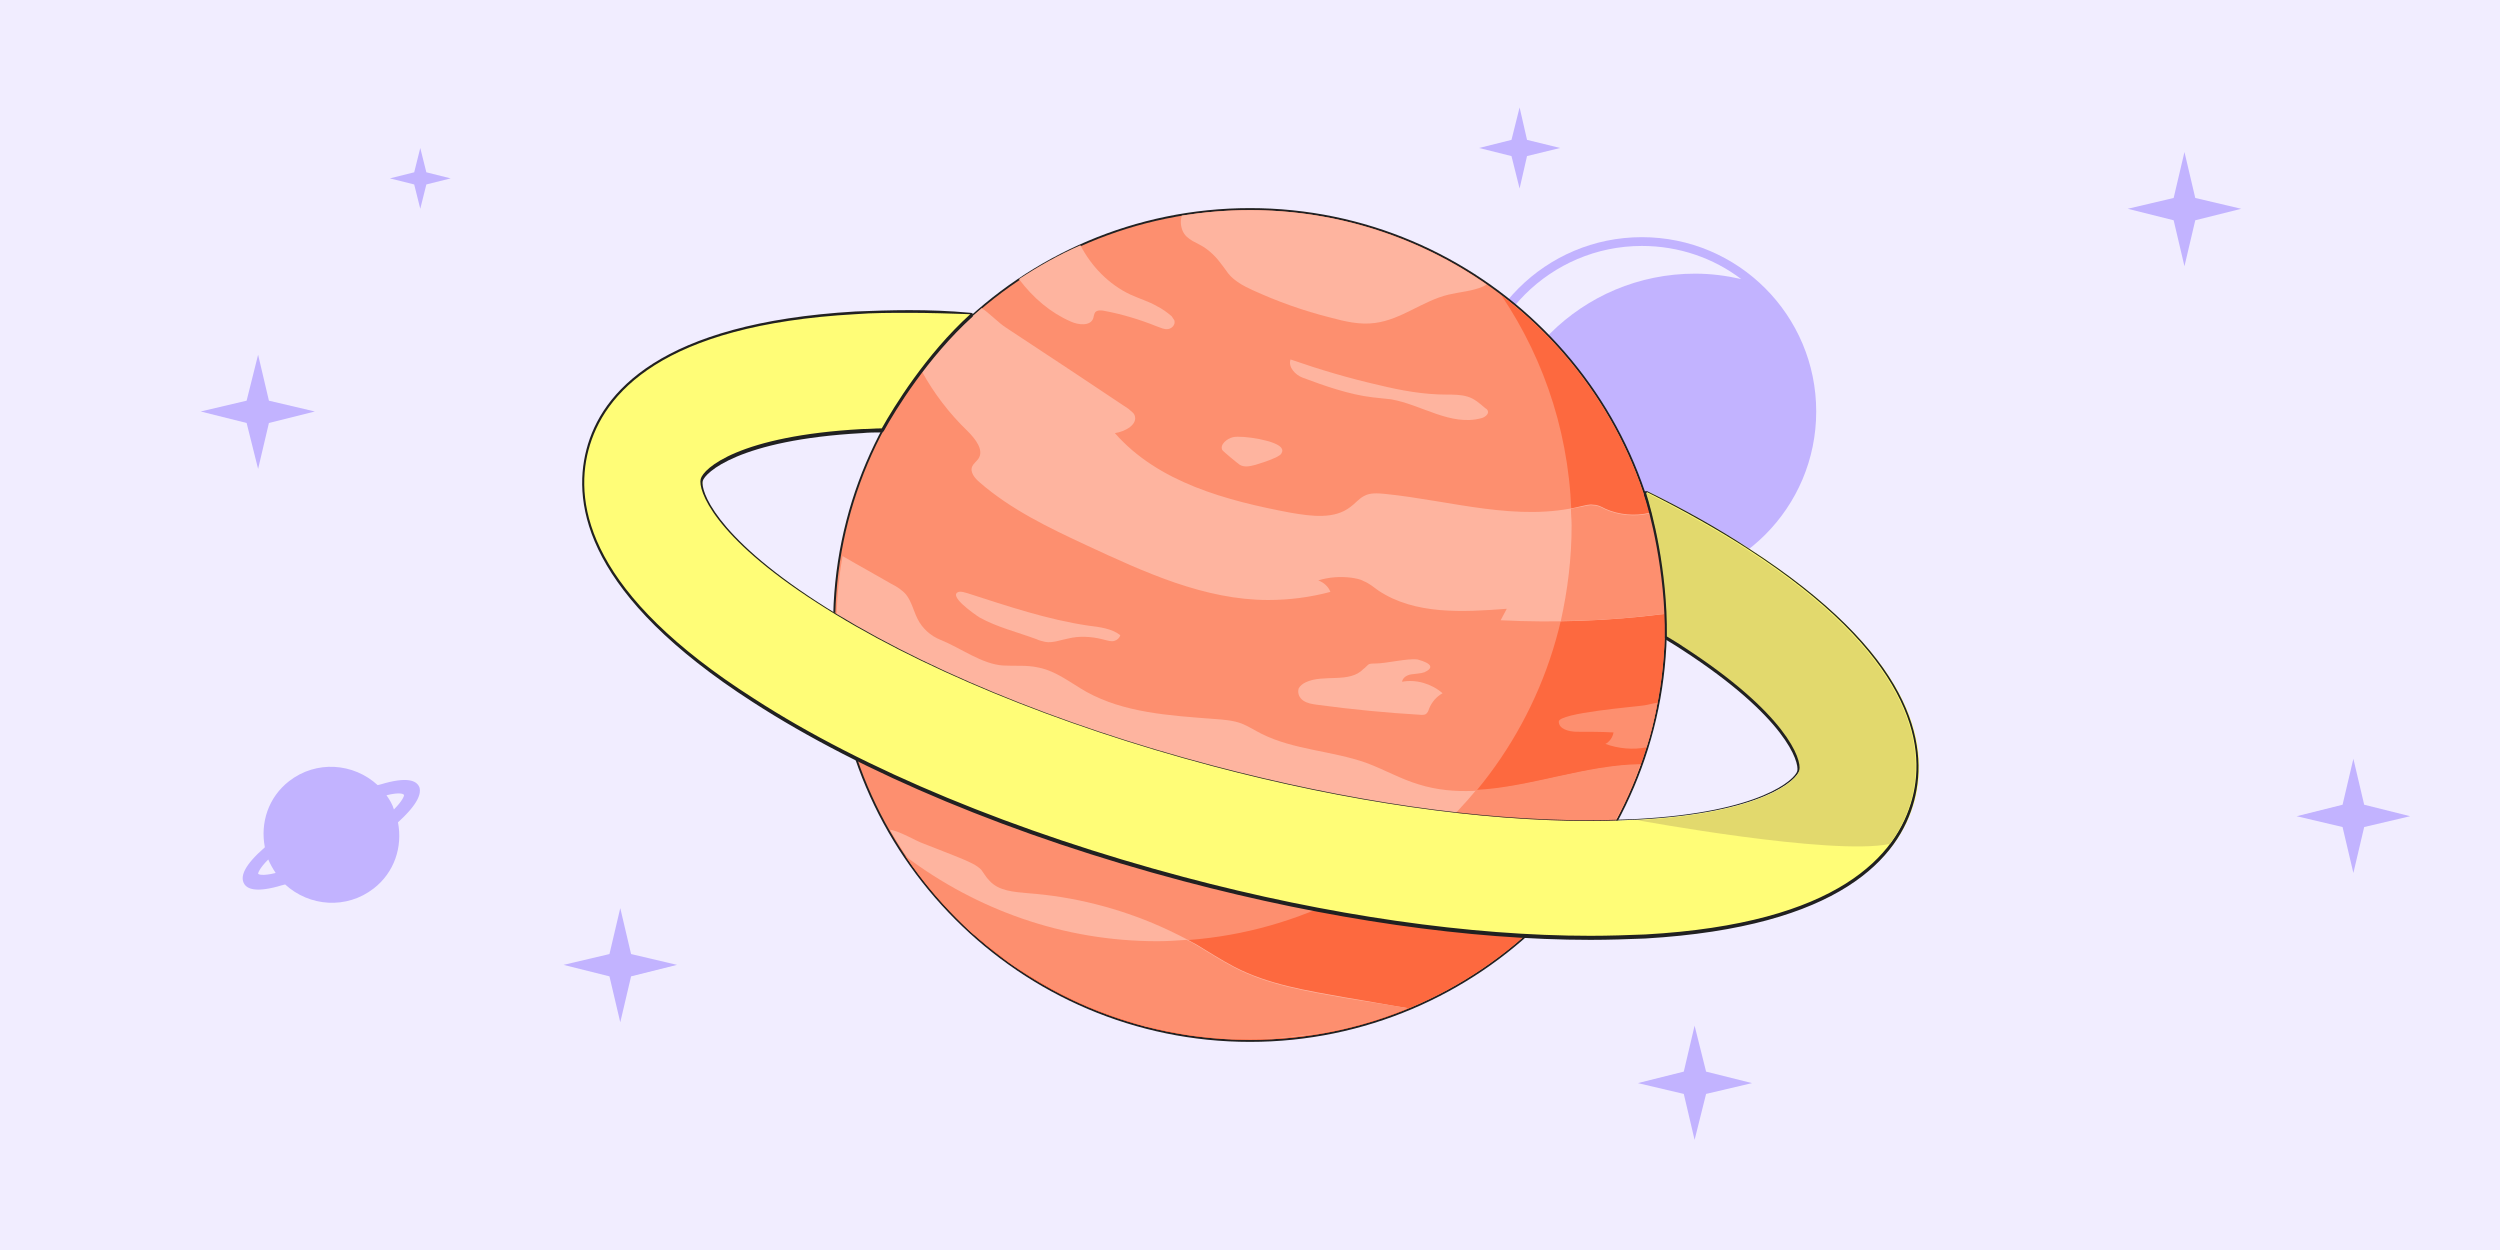<svg version="1.1" id="Calque_1" xmlns="http://www.w3.org/2000/svg" x="0" y="0" viewBox="0 0 370 185" xml:space="preserve"><style>.tldspcst0{fill:#f1edff}.tldspcst1{fill:#c2b3ff}.tldspcst2{fill:#fd8f6f}.tldspcst3{fill:#212121}.tldspcst5{fill:#feb49f}</style><path class="tldspcst0" d="M-.5-.5h371v186H-.5z"/><circle class="tldspcst1" cx="243" cy="60.9" r="25.8"/><path class="tldspcst0" d="M250.9 40.5c2.3 0 4.6.3 6.8.8-4.1-3.1-9.2-4.9-14.7-4.9-13.5 0-24.5 11-24.5 24.5 0 3.5.7 6.8 2 9.8.1-16.7 13.6-30.2 30.4-30.2z"/><circle transform="rotate(-45.001 185 92.503)" class="tldspcst2" cx="185" cy="92.5" r="61.5"/><path class="tldspcst3" d="M185 31.1c33.9 0 61.4 27.5 61.4 61.4s-27.5 61.4-61.4 61.4-61.4-27.5-61.4-61.4 27.5-61.4 61.4-61.4m0-.3c-34 0-61.7 27.7-61.7 61.7s27.7 61.7 61.7 61.7 61.7-27.7 61.7-61.7S219 30.8 185 30.8z"/><path d="M222.2 43.7c6.6 9.8 10.4 21.5 10.4 34.2 0 33.9-27.5 61.4-61.4 61.4-14 0-26.9-4.7-37.2-12.6 11 16.4 29.7 27.2 51 27.2 33.9 0 61.4-27.5 61.4-61.4 0-19.9-9.5-37.6-24.2-48.8z" fill="#fd693f"/><path class="tldspcst5" d="M246.3 90.8c-.1-5.2-.9-10.1-2.2-14.9-2.1.5-4.5.3-6.5-.6-.6-.3-1.1-.6-1.8-.6-.6-.1-1.2.1-1.7.2-9.5 2.4-19.3-.8-29.1-1.8-1.1-.1-2.2-.2-3.1.3-.8.4-1.3 1.1-2 1.6-2.4 1.9-5.8 1.4-8.8.9-9.6-1.8-19.7-4.5-26.1-11.8 1.5-.2 3.5-1.3 2.9-2.7-.2-.4-.6-.6-.9-.9-6-4-12-8-18.1-12-1.1-.7-2.3-2-3.6-2.9-3.3 2.8-6.2 5.9-8.9 9.3 1.8 3.3 4.1 6.3 6.8 8.9 1.1 1.1 2.5 2.8 1.6 4.1-.3.4-.7.7-.9 1.1-.4.9.4 1.8 1.1 2.4 4.6 4 10.2 6.7 15.8 9.3 8.6 4 17.5 8.1 26.9 8.1 3.1 0 6.2-.4 9.2-1.2-.3-.8-1-1.4-1.8-1.7 1.6-.5 3.3-.6 4.9-.4.6.1 1.3.2 1.8.5.8.3 1.5.9 2.2 1.4 5.4 3.6 12.5 3.2 19 2.7-.3.6-.6 1.1-.9 1.7 8 .4 16.1.1 24-.9 0 0 .1 0 .2-.1z"/><path class="tldspcst2" d="M246 90.9h.3v-.7c0-.9-.1-1.7-.1-2.5 0-.4-.1-.9-.1-1.3-.1-.7-.2-1.5-.3-2.2-.1-.5-.2-1.1-.2-1.6-.1-.6-.2-1.2-.3-1.7-.1-.7-.3-1.3-.4-2l-.3-1.2c-.1-.6-.3-1.1-.5-1.7-2.1.5-4.5.3-6.5-.6-.6-.3-1.1-.6-1.8-.6-.6-.1-1.2.1-1.7.2s-1.1.2-1.6.3c0 .8.1 1.7.1 2.5 0 4.9-.6 9.6-1.6 14.1 5 0 10-.4 15-1z"/><path class="tldspcst5" d="M183.5 68.8c.7.4 1.5.2 2.3 0 1-.3 1.9-.6 2.8-1 .3-.1.6-.3.9-.5.2-.2.4-.6.2-.9-.5-1.2-5.9-2-7.2-1.7-.9.2-2 1.1-1.6 1.9.1.2 2.3 2 2.6 2.2zm1.5-37.7c-3.5 0-6.8.3-10.1.8-.2.7-.2 1.4.1 2.2.6 1.5 2.3 1.8 3.5 2.7 1.5 1.1 2.2 2.2 3.3 3.7.9 1.1 2.2 1.8 3.5 2.4 3.7 1.7 7.6 3.1 11.6 4.1 2.2.6 4.4 1.1 6.6.8 3.9-.5 7.1-3.3 10.9-4.2 1.7-.4 3.5-.5 5.1-1.2.2-.1.4-.2.5-.3-9.9-6.9-22-11-35-11zm57.8 82.1c-11.1.1-22.2 6.2-32.8 2.9-2.7-.8-5.1-2.2-7.8-3.2-5.1-1.8-10.7-1.9-15.5-4.3-1-.5-1.9-1.1-2.9-1.5-1.3-.5-2.8-.6-4.2-.7-6.5-.5-13.2-.9-18.8-4-2.3-1.3-4.5-3.1-7.1-3.6-1.7-.4-3.5-.2-5.2-.3-3.2-.2-6.3-2.6-9.3-3.8-1.5-.6-2.7-1.7-3.4-3.1-.6-1.2-.9-2.6-1.7-3.6-.6-.7-1.4-1.2-2.2-1.6-2.4-1.4-4.8-2.7-7.2-4.1-.6 3.4-.9 6.9-.9 10.4 0 3.9.4 7.6 1.1 11.3 25.2 13.6 53.2 21.8 81.7 23.9 9.5.7 19 .8 28.5.6 3-4.8 5.7-9.9 7.7-15.3z"/><path class="tldspcst2" d="M206.9 127.7c9.3.7 18.6.7 27.9.6 3.3-4.6 6-9.7 8-15.2-8.1.1-16.3 3.4-24.3 3.8-3.4 4.1-7.3 7.8-11.6 10.8z"/><path d="M235.3 138.9c-17.9 0-38.8-3-60.3-8.7-24.8-6.6-47.4-16-63.6-26.4-24.2-15.7-26.7-28.9-24.5-37.2 2.2-8.3 10.9-18.6 39.7-20.2 2.5-.1 5.2-.2 8-.2 2.9 0 5.9.1 9.1.2.1 0 .1 0 .2.1v.2c-6.6 6-11.4 13.8-13.1 16.9 0 .1-.1.1-.1.1-1 0-1.9.1-2.9.1-18.1 1-23.4 5.7-23.8 7.3-.4 1.6 1.8 8.2 17.1 18.1 14.7 9.5 35.5 18.1 58.6 24.2 20.1 5.3 39.3 8.1 55.7 8.1 2.5 0 4.9-.1 7.2-.2 18.1-1 23.4-5.7 23.8-7.3.4-1.6-1.8-8.2-17.1-18.1l-2.4-1.5c-.1 0-.1-.1-.1-.2.1-10-2.3-18.8-3.1-21.2 0-.1 0-.1.1-.2h.2c5.5 2.7 10.5 5.6 14.9 8.4 24.2 15.7 26.7 28.9 24.5 37.2-2.2 8.3-10.9 18.6-39.7 20.2-2.9.2-5.6.3-8.4.3z" fill="#fffd77"/><path class="tldspcst3" d="M134.6 46.3c2.9 0 5.9.1 9 .2-6.6 6-11.3 13.7-13.1 16.9-1 0-1.9.1-2.9.1-18.2 1-23.5 5.8-23.9 7.4-.4 1.6 1.8 8.4 17.2 18.3 14.7 9.5 35.6 18.1 58.6 24.2 20 5.3 39.5 8.1 55.8 8.1 2.5 0 4.9-.1 7.2-.2 18.2-1 23.5-5.8 23.9-7.4.4-1.6-1.8-8.4-17.2-18.3l-2.4-1.5c.1-9.9-2.3-18.5-3.1-21.3 5.4 2.7 10.4 5.5 14.9 8.4 24.1 15.6 26.6 28.8 24.4 37-2.2 8.3-10.8 18.5-39.5 20.1-2.6.1-5.3.2-8.1.2-17.8 0-38.8-3-60.2-8.7-24.8-6.6-47.4-15.9-63.6-26.4C87.4 88 84.9 74.9 87.1 66.6c2.2-8.3 10.8-18.5 39.5-20.1 2.6-.2 5.2-.2 8-.2m0-.4c-2.8 0-5.4.1-8 .2-28.9 1.7-37.6 12-39.8 20.4-2.2 8.4.2 21.7 24.6 37.4 16.2 10.5 38.8 19.9 63.7 26.5 21.5 5.7 42.4 8.7 60.3 8.7 2.8 0 5.5-.1 8.1-.2 28.9-1.7 37.6-12 39.8-20.4 2.2-8.4-.2-21.7-24.6-37.4-4.4-2.9-9.4-5.7-14.9-8.4h-.2c-.1 0-.2 0-.2.1-.1.1-.1.2-.1.4.8 2.4 3.2 11.2 3.1 21.2 0 .1.1.2.2.3 1 .6 1.8 1.1 2.4 1.5 15.4 10 17.3 16.6 17 17.9-.3 1.2-5.3 6.1-23.6 7.1-2.3.1-4.7.2-7.2.2-16.4 0-35.6-2.8-55.7-8.1-23.1-6.1-43.8-14.7-58.5-24.2-15.4-10-17.3-16.6-17-17.9.3-1.2 5.3-6.1 23.6-7.1 1-.1 1.9-.1 2.9-.1.1 0 .2-.1.3-.2 1.7-3.1 6.5-10.9 13.1-16.9.1-.1.1-.2.1-.4 0-.1-.2-.2-.3-.2-3.2-.3-6.2-.4-9.1-.4z"/><path class="tldspcst1" d="M62.1 116.6c-.3-.9-1.4-1.7-5.1-.7-.3.1-.7.2-1.1.3-3.6-3.3-9.1-3.7-13.1-.6-3.1 2.4-4.3 6.2-3.6 9.8-3.1 2.7-3.5 4.2-3.2 5.1.3.9 1.4 1.7 5.1.7.3-.1.7-.2 1.1-.3 3.6 3.3 9.1 3.7 13.1.6 3.1-2.4 4.3-6.2 3.6-9.8 3.1-2.8 3.4-4.3 3.2-5.1zm-23.9 12.7c0-.1.2-.8 1.5-2.1.3.7.7 1.4 1.1 2-2 .5-2.6.2-2.6.1zm19-11.6c2-.5 2.6-.2 2.6 0 0 .1-.2.8-1.5 2.1-.2-.7-.6-1.4-1.1-2.1z"/><path d="M242.4 121.4s28.8 5.3 37.3 3.5c1.6-2.2 2.6-4.4 3.2-6.6 2.2-8.3-.3-21.4-24.4-37-4.5-2.9-9.5-5.7-14.9-8.4.9 2.8 3.2 11.4 3.1 21.3.8.5 1.7 1 2.4 1.5 15.3 9.9 17.6 16.7 17.2 18.3-.4 1.6-5.7 6.4-23.9 7.4z" fill="#e2d96d"/><path class="tldspcst5" d="M131.7 122.8c10.6 18.5 30.5 31 53.3 31 8.3 0 16.1-1.6 23.3-4.6-3.1-.5-6.2-1.1-9.3-1.6-5.6-1-11.3-1.9-16.3-4.5-1.9-1-3.8-2.2-5.6-3.3-1.8-1-3.6-1.9-5.4-2.7-6.1-2.7-12.8-4.4-19.5-4.9-2.1-.2-4.4-.3-5.8-1.9-.5-.5-.8-1.1-1.2-1.6-.7-.7-1.7-1.1-2.6-1.5-1.9-.8-3.8-1.5-5.8-2.3-1.2-.4-3.6-1.9-5.1-2.1z"/><path class="tldspcst2" d="M199 147.7c-5.6-1-11.3-1.9-16.3-4.5-1.9-1-3.8-2.2-5.6-3.3-.5-.3-1-.6-1.5-.8-1.4.1-2.8.2-4.3.2-14 0-26.8-4.7-37.2-12.5 2.5 3.7 5.4 7.1 8.6 10.2l.1.1c.4.4.8.8 1.3 1.2.1.1.2.1.3.2.4.4.8.7 1.2 1l.3.3 1.2.9c.1.1.3.2.4.3.4.3.8.6 1.1.9.1.1.3.2.4.3.4.3.7.5 1.1.8.2.1.3.2.5.3.4.3.8.5 1.1.7.2.1.3.2.5.3.4.2.8.5 1.2.7.2.1.3.2.5.3.4.2.8.5 1.2.7.2.1.3.2.5.3.4.2.9.5 1.3.7.1.1.3.1.4.2l1.8.9c.1 0 .1.1.2.1.5.2 1.1.5 1.6.7.2.1.5.2.7.3.4.1.7.3 1.1.4.3.1.6.2.8.3.3.1.7.2 1 .4l.9.3c.3.1.6.2 1 .3l.9.3.9.3c.3.1.6.2 1 .3.3.1.6.2.9.2.3.1.7.2 1 .2.3.1.6.1.9.2.3.1.7.1 1 .2.3.1.6.1 1 .2.3.1.7.1 1 .2.3.1.7.1 1 .2.3 0 .7.1 1 .1.3 0 .7.1 1 .1.3 0 .7.1 1 .1.4 0 .7.1 1.1.1.3 0 .6.1.9.1.4 0 .8 0 1.2.1h3.3c.9 0 1.7 0 2.6-.1.7 0 1.4-.1 2.2-.2.3 0 .6 0 .9-.1l2.7-.3h.3c4.9-.7 9.7-2.1 14.2-3.9-3.2-.5-6.3-1-9.4-1.5z"/><path class="tldspcst5" d="M153.4 94.6c.4.2.9.3 1.3.4 1.1.2 2.3-.3 3.4-.5 1.6-.4 3.4-.3 5 .1.5.1 1 .3 1.5.3s1.1-.4 1.2-.9c-1.3-1-3.1-1.2-4.7-1.4-6.1-.9-12-2.9-17.9-4.8-.4-.1-.9-.3-1.3-.2-1.7.5 2.3 3.3 3.1 3.8 2.5 1.4 5.7 2.2 8.4 3.2zm49.7-35.8c.9.1 1.9.2 2.8.3 4.5.8 8.8 4 13.3 2.8.5-.1 1.2-.6 1-1.1-.1-.2-.2-.3-.4-.4-.8-.7-1.6-1.4-2.6-1.7-1-.3-2.1-.3-3.1-.3-3.4 0-6.7-.6-10-1.4-4.4-1-8.8-2.3-13.1-3.8-.4 1.1.7 2.3 1.8 2.7 3.2 1.2 6.9 2.5 10.3 2.9z"/><path class="tldspcst2" d="M243.3 104.4c-1.2.2-12.6 1.1-12.6 2.4 0 1.1 1.5 1.5 2.7 1.5 1.8 0 3.6 0 5.4.1-.1.7-.6 1.4-1.2 1.7 1.9.7 4.1.9 6.1.5.7-2.1 1.2-4.4 1.6-6.6-.7.1-1.3.3-2 .4z"/><path class="tldspcst5" d="M203.5 98.2c-.3 0-.6 0-.9.1-.3.2-.5.5-.8.7-2.1 2.2-5.9.7-8.6 2-.4.2-.8.5-1 .9-.2.7.1 1.4.7 1.8.6.4 1.3.5 2 .6 5.2.7 10.3 1.2 15.5 1.5.2 0 .4 0 .6-.1.3-.2.4-.5.5-.8.4-1 1.1-1.8 2-2.3-1.6-1.4-3.9-2.1-6-1.7.1-.6.7-1 1.4-1.1.6-.1 1.3-.1 1.9-.3 2.2-1-.3-1.7-1-1.9-1.5-.2-4.6.6-6.3.6zm-45-50.6c1.1.5 2.9.7 3.3-.5.1-.3.1-.6.3-.9.3-.3.8-.3 1.3-.2 2.7.5 5.3 1.3 7.8 2.3.6.2 1.1.5 1.7.4s1.1-.7.9-1.3c-.1-.2-.3-.4-.4-.6-.7-.6-1.4-1.1-2.2-1.5-1.2-.7-2.6-1.1-3.9-1.7-3.2-1.5-5.8-4.2-7.4-7.3-3.2 1.4-6.2 3.1-9.1 5 2.1 2.8 4.7 5 7.7 6.3z"/><path class="tldspcst1" d="m93.4 144.5 6.8-1.7-6.8-1.6-1.6-6.8-1.6 6.8-6.8 1.6 6.8 1.7 1.6 6.8zM39.8 62.6l6.8-1.7-6.8-1.6-1.6-6.8-1.7 6.8-6.8 1.6 6.8 1.7 1.7 6.8zm310.1 59.8 6.8-1.6-6.8-1.7-1.6-6.8-1.6 6.8-6.8 1.7 6.8 1.6 1.6 6.8zm-25-89.8 6.8-1.7-6.8-1.6-1.6-6.8-1.6 6.8-6.8 1.6 6.8 1.7 1.6 6.8zm-72.4 129.3 6.8-1.6-6.8-1.7-1.7-6.8-1.6 6.8-6.8 1.7 6.8 1.6 1.6 6.8zM63.1 27.3l3.6-.9-3.6-.9-.9-3.6-.9 3.6-3.6.9 3.6.9.9 3.6zM226 23.1l4.9-1.2-4.9-1.2-1.1-4.8-1.2 4.8-4.8 1.2 4.8 1.2 1.2 4.8z"/></svg>